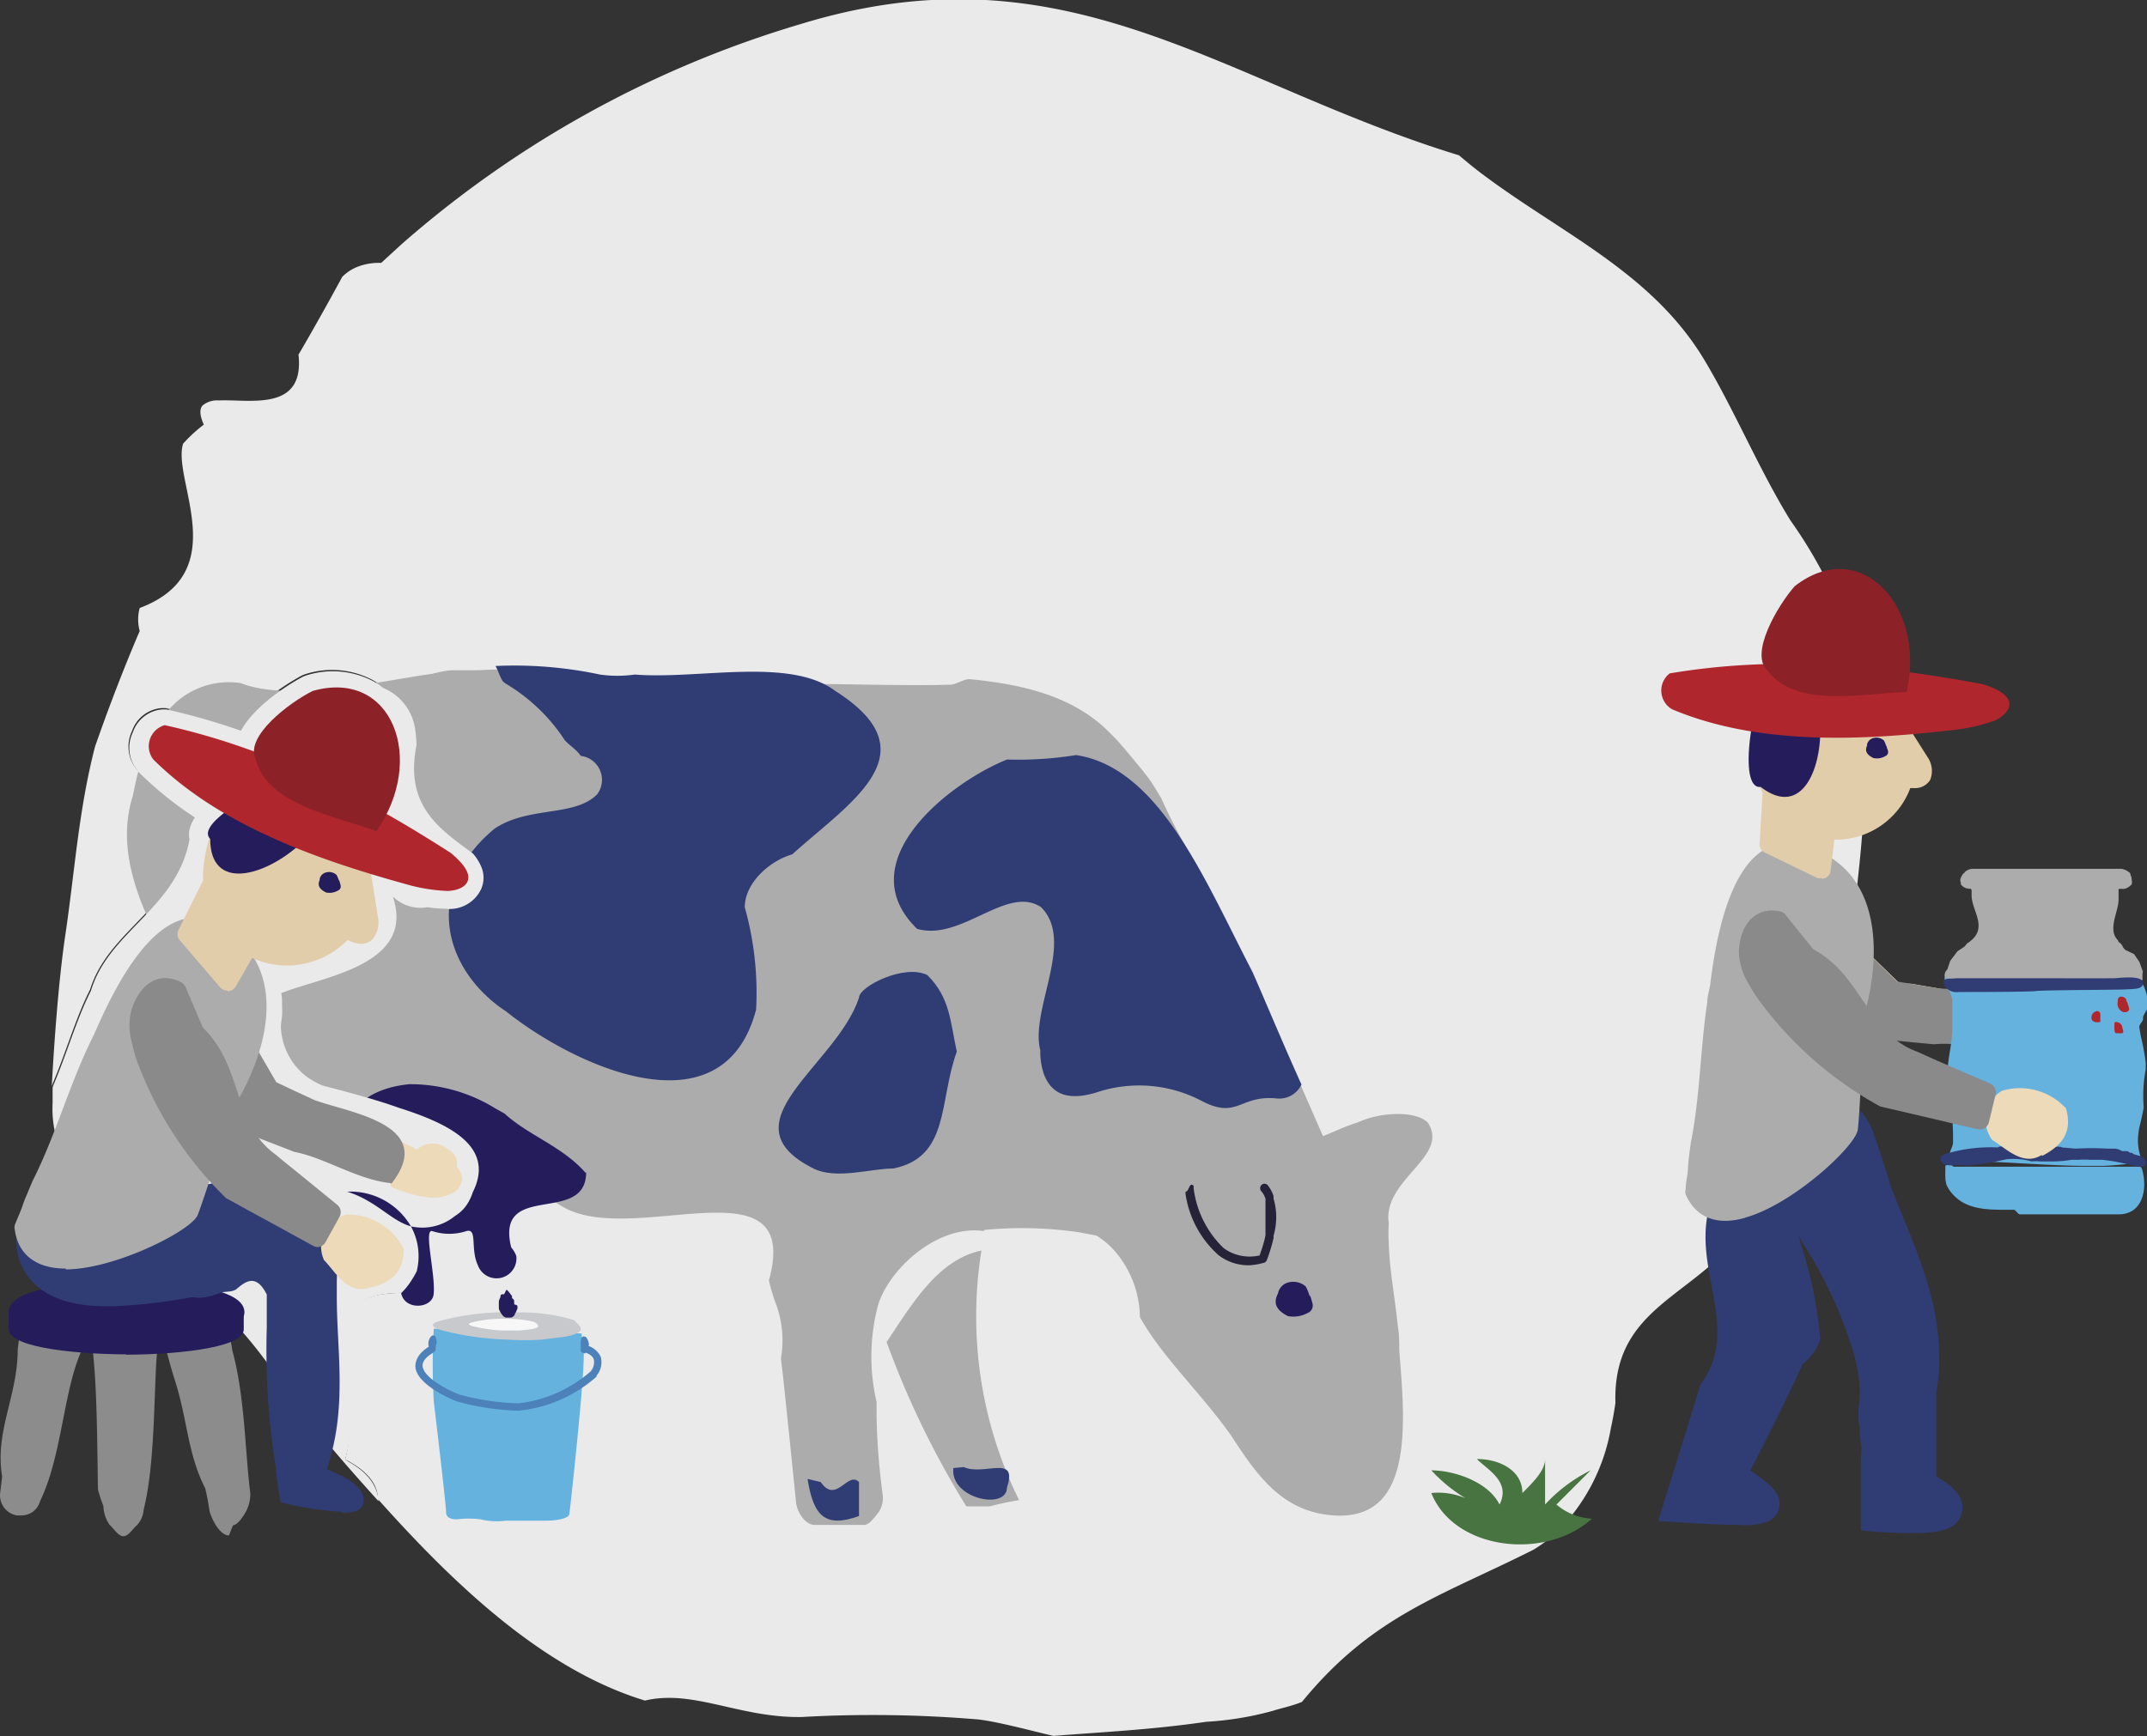 <svg xmlns="http://www.w3.org/2000/svg" viewBox="0 0 130.62 105.66"><rect x="0" y="0" width="130.62" height="105.66" fill="#333333" stroke="none"/><defs><style>.cls-1{fill:#eaeaea;}.cls-2{fill:#acacac;}.cls-3{fill:#251c5c;}.cls-4{fill:#303c74;}.cls-5{fill:#262237;}.cls-6{fill:#65b2df;}.cls-7{fill:#c8c9cc;}.cls-8{fill:#f7f7f8;}.cls-9{fill:#4c81b9;}.cls-10{fill:#eddab9;}.cls-11{fill:#8b8a8a;}.cls-12{fill:#af272d;}.cls-13{fill:#e2cdab;}.cls-14{fill:#8c2228;}.cls-15{fill:#8d8c8c;}.cls-16{fill:#477441;}</style></defs><title>cdv_4_mobile</title><g id="Capa_2" data-name="Capa 2"><g id="Footers"><path class="cls-1" d="M112.33,38.08a27.82,27.82,0,0,0-3.39-6.39c-1.94-3.13-3.48-6.89-5.38-10-3.24-5.22-8.73-7.57-13.49-11.18-.45-.34-.88-.7-1.31-1.06-14.4-4.4-23.76-12.95-40-8A64.59,64.59,0,0,0,24.41,14.88L23.19,16a3.59,3.59,0,0,0-1.37.21,2.68,2.68,0,0,0-1,.64c-.54,1-1.21,2.21-1.93,3.47-.24.42-.48.84-.73,1.26.39,3.52-3,2.7-4.85,2.79a1.36,1.36,0,0,0-1,.32c-.17.22-.17.58.09,1.15A9.07,9.07,0,0,0,11.14,27c-.7,2.18,3.12,7.83-2.64,10a2.66,2.66,0,0,0,0,1.4c-.2.46-.39.92-.58,1.38q-1.14,2.79-2.14,5.66c-1,3.88-1.22,7.5-1.8,11.42-.46,3.06-.73,7.37-.83,9.24l.06-.17c.66-1.55,1.16-3.19,1.83-4.77.14-.32.28-.63.44-.94,1.12-3.63,5.27-5,6-9.22a1.36,1.36,0,0,1,0-.6,2.19,2.19,0,0,1,.33-.73,21.4,21.4,0,0,1-3.39-2.73,2.18,2.18,0,0,1-.39-2.45,2.07,2.07,0,0,1,1.81-1.4l.23,0a40.73,40.73,0,0,1,4.54,1.3c1-1.86,3.74-3.27,3.77-3.29l.18-.07a5.3,5.3,0,0,1,4.07.33,4.48,4.48,0,0,1,.64.43,3.18,3.18,0,0,1,1.93,2.47,6.79,6.79,0,0,1,.09,1c-.73,3.68,1.34,5.06,3.43,6.6a3,3,0,0,1,.49.76,1.7,1.7,0,0,1,0,1.43,2.12,2.12,0,0,1-2.17,1.17A7.57,7.57,0,0,1,26,55.17a2.43,2.43,0,0,1-2.11-.65c1.25,3.74-3.11,4.67-5.92,5.57-.31.1-.6.2-.87.31,0,.22,0,.44.05.67s0,.46,0,.7,0,.47-.07.71a4,4,0,0,0,1.63,3.05,5.56,5.56,0,0,0,.9.49c1.05.28,2.56.66,4.05,1.15l.64.22c3.07,1,5.84,2.36,4.45,5.13a2.91,2.91,0,0,1-.45.88,2.37,2.37,0,0,1-.63.56,3.14,3.14,0,0,1-2.66.67,3.77,3.77,0,0,1,.28,2.74,6.25,6.25,0,0,1-.41.69,3.8,3.8,0,0,1-.52.62c-5.31.08-1.84,3.54-2.91,6.88,0,.35-.05.71-.09,1.07A14.55,14.55,0,0,1,21,88.82l.22.11c.43.25,1.77,1,1.77,2.3v0c4.53,5.07,10,10.36,16.25,12.26,2.93-.7,5.75,1.06,9.52,1a76.94,76.94,0,0,1,10.78.15c1.26.16,2.89.61,4.55,1,3-.24,5.94-.37,9.3-.86a19.3,19.3,0,0,0,4.06-.67c.49-.16,1.1-.27,1.76-.54,4.31-5.27,8.47-6.43,14.1-9.27a9.87,9.87,0,0,0,1.21-.88A11.72,11.72,0,0,0,98,86.93c.11-.51.2-1,.28-1.55-.21-6.82,6.6-6.48,8.86-12.67a8.33,8.33,0,0,1,.14-1.44c.84-5,5.13-12.44,5.61-16.57C113.52,49.45,114,43.24,112.33,38.08Z"/><path class="cls-1" d="M21.14,72.52c1.77.55,2.68,1.78,3.88,2.11A4.26,4.26,0,0,0,21.14,72.52Z"/><path class="cls-2" d="M19.19,78.7c.57-3.34,1.93-8.87,3.38-10.31a2.4,2.4,0,0,1,1.79-.76c2.05,0,4.8,2.09,7,3.77.7.53,1.34,1,1.95,1.44.3.21.59.4.88.57,4.26,2.58,14.65-3,12.59,4.52.09.39.21.78.33,1.17a6.42,6.42,0,0,1,.4,3.58l.12,1c.41,3.85.8,7.75.8,7.75.06.58.55,1.37,1.14,1.37h3c.33,0,.65-.5.87-.75a1.58,1.58,0,0,0,.26-1.1,40.93,40.93,0,0,1-.37-4.69c0-.29,0-.63,0-.94a12.23,12.23,0,0,1,.09-5.9v0c.69-2.23,3.64-4.92,6.45-4.5,0,0,0,0,0-.07a23.93,23.93,0,0,1,5.77.14l1.06.2a5,5,0,0,1,1,.81,6.26,6.26,0,0,1,1.65,4.15,13.57,13.57,0,0,0,.74,1.18c1.34,1.94,3.18,3.75,4.79,6,.25.39.51.78.77,1.16,1.32,1.9,2.82,3.55,5.48,3.73a4.44,4.44,0,0,0,1.45-.11c3.36-.86,2.86-6.06,2.55-9.9,0-.51,0-1-.09-1.51-.17-1.74-.51-3.42-.55-5.05a9.63,9.63,0,0,1,0-1.2c-.4-2.68,3.75-4.06,2.37-6.14-.69-.69-2.77-.69-4.27,0-.38.12-.75.26-1.1.41s-.67.29-1,.42L79,65.74q-.33-.72-.72-1.5a14.74,14.74,0,0,1-1.62-2.17c-.23-.37-.44-.75-.63-1.13-.9-5-3.67-8.5-5.38-12.36-.2-.33-.38-.63-.54-.88s-.32-.46-.45-.62l-.13-.17c-.47-.57-.94-1.15-1.44-1.72-.25-.28-.52-.55-.79-.81C65.06,42.26,62,41.63,59,41.33c-.43,0-.86.37-1.28.34-4.73.13-10.27-.33-14.83.27H38.77c-.35,0-.69-.45-1-.45a31.58,31.58,0,0,0-8.71-.7c-.48,0-1,0-1.46,0s-.9.12-1.33.22c-3,.4-8.55,1.76-11.63.56A4.82,4.82,0,0,0,9.82,43.8a6.91,6.91,0,0,0-.5.78,9.87,9.87,0,0,0-.51,1c-.15.48-.29,1-.41,1.43s-.23,1-.32,1.43c-1.48,4.66,2,9.51,4.39,13.76l.33.77c.2.47.37.82.49,1l-.11,4.59"/><path class="cls-3" d="M35.66,71.34c0,3.26-5.56.49-4.56,4.57a1.72,1.72,0,0,1,.31.52,1.21,1.21,0,0,1-2.34.56c-.47-1,0-2.27-.7-2.07a3.34,3.34,0,0,1-2.07,0c-.55-.17.22,2.69.08,3.86-.13,1-2.34,1-1.95-.7.24-1.05-.63-3.2-1-3.22a3.34,3.34,0,0,1-3-2.55c-.21-2.53.18-5.91,4.47-6.33a9.84,9.84,0,0,1,5.23,1.47l.57.32c1.45,1.33,3.53,2,4.93,3.61"/><path class="cls-4" d="M30.73,41.58A11,11,0,0,1,34.33,45c.21.3.72.57,1,1a1.47,1.47,0,0,1,1,2.34c-1.38,1.39-4.15.7-6.23,2.08-3.64,3-3.56,7.12-.7,10a8.67,8.67,0,0,0,1.39,1.13C35,64.91,44,69.06,46,61.44a19.25,19.25,0,0,0-.69-6.23c0-1.39,1.38-2.77,2.89-3.22.52-.47,1.08-.94,1.62-1.4,3.27-2.77,6-5.36,1-8.54-2.77-2.08-8.31-.69-12.2-1a7.53,7.53,0,0,1-2.12,0,25,25,0,0,0-6.36-.52c.15.19.33.88.53,1h0c1.6,1.06-.2-.13,0,0"/><path class="cls-2" d="M53.94,81.67a54.16,54.16,0,0,0,4.85,10h1.43A18,18,0,0,1,62,91.29,25.25,25.25,0,0,1,59.71,76.1C57.05,76.67,55.51,79.33,53.94,81.67Z"/><path class="cls-5" d="M76,77a3,3,0,0,1-1.87-.62,6.19,6.19,0,0,1-2-3.69,1,1,0,0,1,0-.17c.22,0,.22-.64.49-.35,0,0,0,.1,0,.15a6.08,6.08,0,0,0,1.82,3.63,2.67,2.67,0,0,0,2.19.45,9.38,9.38,0,0,0,.3-.95l.06-.27c0-.56,0-1.34,0-2.24a1.75,1.75,0,0,0-.11-.24.9.9,0,0,0-.14-.2.28.28,0,0,1,0-.38.26.26,0,0,1,.38,0,2,2,0,0,1,.36.67s0,.1,0,.15a4,4,0,0,1,0,2.26s0,.1,0,.15a10.18,10.18,0,0,1-.41,1.34.26.26,0,0,1-.19.16A4.1,4.1,0,0,1,76,77Z"/><path class="cls-4" d="M49.13,90c.36,2.26,1.06,3,3.13,2.26V90.19c-.69-.7-1.38,1.38-2.33,0Z"/><path class="cls-4" d="M58,89.34c-.21,1.88,3.26,2.58,3.26,1.19.69-2.08-1.39-.69-2.63-1.25Z"/><path class="cls-4" d="M55.81,56.53c2.69.76,5.46-2.71,7.53-1.32,2.08,2.08-.69,6.23-.05,8.71a4.26,4.26,0,0,0,.23,1.48C64,66.61,65,67,66.71,66.48a8.16,8.16,0,0,1,6.44.54c2.17,1.11,2.27-.41,4.55-.17A1.5,1.5,0,0,0,79.18,66c-.77-1.7-1.5-3.42-2.24-5.14-.24-.57-.49-1.14-.74-1.71-2.57-4.93-5-10.88-9.1-12.72a6.39,6.39,0,0,0-1.63-.48,22.22,22.22,0,0,1-4.2.27c-3.47,1.38-9.7,6.23-5.46,10.32"/><path class="cls-4" d="M58.21,64c-1.1,3-.41,6.42-3.87,7.11-1.38,0-3.46.69-4.85,0-5.54-2.77,1.39-6.23,2.77-10.39,0-.69,2.77-2.08,4.16-1.38,1.38,1.38,1.38,2.77,1.79,4.66"/><path class="cls-3" d="M79.71,78.86a4.19,4.19,0,0,1,.14.47.48.48,0,0,1-.29.57,1.8,1.8,0,0,1-1.21.19c-.57-.29-.92-.67-.64-1.29a.5.5,0,0,0,.05-.13.86.86,0,0,1,.68-.64,1.15,1.15,0,0,1,1,.26,3.09,3.09,0,0,1,.23.57Z"/><path class="cls-4" d="M31.58,81a.34.34,0,0,0-.67,0h0l.69,0S31.58,81,31.58,81Z"/><path class="cls-6" d="M35.48,82.06s-.07-.48-.1-.91L31.54,81l-.7,0-4.45-.14a39.33,39.33,0,0,0,0,4.42s.75,6.27.75,6.75.65.42.66.43a5.71,5.71,0,0,1,1.44,0,4.09,4.09,0,0,0,1.55.08h.7l1.76,0c.7,0,1.35-.15,1.39-.4C34.79,90.9,35.71,82.4,35.48,82.06Z"/><path class="cls-7" d="M31.53,79.87a11,11,0,0,1,3.3.44.46.46,0,0,1,.22.15c.25.26.54.52-.11.74a3.25,3.25,0,0,1-.83.18L33,81.52a15.77,15.77,0,0,1-2.17,0A17.71,17.71,0,0,1,27.05,81c-.84-.2-.91-.42-.36-.6A16.07,16.07,0,0,1,31.53,79.87Z"/><path class="cls-8" d="M30.94,80.26a6.16,6.16,0,0,1,1.56.19l.11.07c.11.11.25.22-.06.32a2.14,2.14,0,0,1-.39.07l-.54.06c-.3,0-.68,0-1,0a9.23,9.23,0,0,1-1.76-.24c-.39-.09-.43-.18-.17-.25A8,8,0,0,1,30.94,80.26Z"/><path class="cls-3" d="M31.28,79.38a.88.88,0,0,0,0-.16c0-.06,0-.11-.05-.16L31.15,79s0,0,0,0l0,0a.08.08,0,0,0,0,0l0-.06,0-.07-.09-.11h0a1.38,1.38,0,0,0-.23-.27.22.22,0,0,0-.08.11s-.06.17-.12.17h0a.11.11,0,0,0-.09,0s-.06,0-.09.08l0,.07s0,0,0,0l0,0a.08.08,0,0,1,0,0l0,0a.54.54,0,0,1-.05.11.75.75,0,0,0-.05.16l0,.16a.41.41,0,0,0,0,.11s0,.07,0,.11,0,.05,0,.07.05.13.08.19.05.08.07.12l.05.06a.27.27,0,0,0,.07.08.29.29,0,0,0,.16.09h.06a.07.07,0,0,0,.06,0h.07a.07.07,0,0,0,.06,0h.06a.29.29,0,0,0,.16-.09l.07-.08,0-.06a.5.5,0,0,0,.08-.12,1.54,1.54,0,0,1,.08-.19s0,0,0-.07,0-.08,0-.11A.41.41,0,0,0,31.28,79.38Z"/><path class="cls-9" d="M35.64,82.24a.15.15,0,0,1,0,.06c-.06.06,0,.09-.07.06a.76.76,0,0,1-.16-.06.13.13,0,0,1-.08-.11c0-.12,0-.24,0-.36a1,1,0,0,1,.06-.43.14.14,0,0,1,.11-.07h0a.29.29,0,0,1,.17.06.9.9,0,0,1,.16.41A1,1,0,0,1,35.64,82.24Z"/><path class="cls-9" d="M26.2,82.23a.16.16,0,0,0,0,.07c.05,0,0,.08.07,0a.44.44,0,0,0,.16-.06.13.13,0,0,0,.08-.11c0-.12,0-.24.05-.36a.89.89,0,0,0-.07-.43.12.12,0,0,0-.1-.07h0c-.1,0-.08,0-.17.06a.73.73,0,0,0-.16.41A1,1,0,0,0,26.2,82.23Z"/><path class="cls-9" d="M31.58,85.85h0a15.41,15.41,0,0,1-3.8-.57c-.3-.12-2.43-1-2.51-2.11,0-.48.28-.91.93-1.28l.22.39c-.49.28-.73.56-.71.85.05.66,1.4,1.42,2.25,1.74h0a15,15,0,0,0,3.6.53,8.12,8.12,0,0,0,4.36-1.93.84.84,0,0,0,.2-.76c-.12-.31-.57-.42-.58-.42l.1-.43a1.32,1.32,0,0,1,.9.69,1.25,1.25,0,0,1-.25,1.17l0,.06a8.42,8.42,0,0,1-4.65,2.06Z"/><path class="cls-10" d="M126.58,63.93a6.18,6.18,0,0,1-2.14.1L124,64c-.49-.12.37-1.07-.68-1.15-2.2-.16-6.88.59-9.08.36a.48.48,0,0,1-.23-.07c-1.46-.83-8.71-5.1-8.16-7.82.31-1.55,1-2.06,1.6-2.22a1.86,1.86,0,0,1,1.22.1.4.4,0,0,1,.15.1c6.76,6.55,6.76,6.55,6.77,6.57s0,0,0,0a2.8,2.8,0,0,1,.41,0,1.82,1.82,0,0,1,.32,0l8.26,1.43.19,0s0,0,0,0,0,0,.07-.08a1.51,1.51,0,0,1,.76-.56l.23,0a2.1,2.1,0,0,1,.81.14A1.47,1.47,0,0,1,127,61a.91.91,0,0,1,.39.41,1.23,1.23,0,0,1,.08.36.94.94,0,0,1,.51.63,1,1,0,0,1-.41,1,2.41,2.41,0,0,1-1,.53"/><path class="cls-11" d="M123.83,63.8c-2,.35-4.34-.43-6.16-.25l-1.1-.1-2.35-.23a.48.48,0,0,1-.23-.07c-1.46-.83-8.71-5.1-8.16-7.82.31-1.55,1-2.06,1.6-2.21a1.82,1.82,0,0,1,1.22.09.49.49,0,0,1,.15.1l6.62,6.42,1.24.21,1.28.21c2.14.18,7.66-.65,5.89,3.65"/><path class="cls-2" d="M130.37,59.13l-.21-.59-.33-.48-.53-.25c-.05-.07-.13-.12-.16-.21s-.12-.19-.21-.25-.06-.16-.11-.16c-.61-.68.1-1.76.07-2.49v-.51c0-.09,0-.1.11-.1a2.26,2.26,0,0,0,.26,0,.92.92,0,0,0,.31-.16c.05-.05.09-.06.12-.13a.4.4,0,0,0,0-.24.55.55,0,0,0-.07-.3s0-.14-.08-.17a1,1,0,0,0-.49-.22H120a.79.79,0,0,0-.47.2s0,.06-.06.07a.34.34,0,0,0-.09.12.56.56,0,0,0-.09.17.32.32,0,0,0,0,.27.54.54,0,0,1,0,.11.65.65,0,0,0,.11.12.65.65,0,0,0,.48.15.15.15,0,0,1,.07.15v.27c0,.94,1.08,2-.21,2.87a.31.31,0,0,0-.09.07,1.15,1.15,0,0,1-.14.17l-.42.28-.44.58-.18.53v0a.48.48,0,0,0-.16.41c0,.09,0,.4,0,.5s0-.17.11-.16.06-.06.09-.06h11.65s.08.06.12,0a.11.11,0,0,0,.07-.11,2,2,0,0,1,0-.35Z"/><path class="cls-6" d="M130.62,60.58a3.86,3.86,0,0,0-.16-.48s-.18-.4-.2-.4H118.94c-.18,0-.36-.21-.54-.21,0,0,.1.5.1.5l.28.82V62.6c0,1.08-.49,2.51-.23,3.45,0,.12-.09.24-.11.36a2.17,2.17,0,0,0,0,.25c0,.1.11-.21.11-.11a13.1,13.1,0,0,1,.27,2.65v.32c0,.25-.2.5-.21.76,0,0-.08.06,0,.07s.25.3.41.3c2.7,0,5.36.3,8,.3h.81c.75,0,1.83-.17,2.55-.17a3.25,3.25,0,0,1-.31-1.47,5.4,5.4,0,0,1,.08-.69c.07-.25.13-.54.19-.81s.05-.28.08-.41a8.73,8.73,0,0,1,.12-2.31c0-.14,0-.29,0-.43a13.66,13.66,0,0,0-.3-1.62l-.09-.54c0-.18.26-.36.23-.54s.3-.52.3-.73v-.64h0Z"/><path class="cls-6" d="M130.21,71H118.85s-.09-.08-.13-.09a1.54,1.54,0,0,0-.3,0s-.07,0-.07.06,0,.26,0,.39a2.08,2.08,0,0,0,0,.25,1.61,1.61,0,0,0,.09.54v0l.06.1v0s0,0,0,0a1.28,1.28,0,0,0,.14.23c.91,1.22,2.35,1.14,3.87,1.14.13,0,.25.28.38.28h6c1.44,0,1.79-1.48,1.43-2.75C130.31,71.13,130.26,71,130.21,71Z"/><path class="cls-4" d="M126.27,69.9a17.57,17.57,0,0,1,1.94,0l.45,0a1,1,0,0,1,.44.15c.35,0,.34,0,.44.07s.16,0,.22.08.37.1.53.19.4.35.18.54-.59,0-.73,0a11.61,11.61,0,0,0-1.85-.35l-.74,0a5.4,5.4,0,0,0-.7,0h-.09l-.34,0a6.45,6.45,0,0,1-1.06.1c-.28,0-.56,0-.84,0a2.82,2.82,0,0,0-.52,0,4.06,4.06,0,0,0-1.55-.13,17.39,17.39,0,0,1-2.17.37c-.17,0-.15,0-.34,0s-.13-.05-.59,0a1.84,1.84,0,0,0-.36,0c-.15-.06-.34,0-.47-.2-.25-.39.24-.52.5-.57a9.38,9.38,0,0,1,2.94-.32c0-.11,1-.1,1.16-.11a4,4,0,0,0,.86,0c.17.19.66,0,1,.11,0,0,.79-.11.87,0Z"/><path class="cls-4" d="M118.28,59.64c-.07.08,0,.22,0,.31a.87.87,0,0,0,.88.42c.37,0,4.32,0,4.69-.06s5.09-.07,5.49-.1.88,0,1-.24c.32-.69-1.43-.45-1.7-.44s-5,0-5.41,0H119C118.85,59.57,118.38,59.52,118.28,59.64Z"/><path class="cls-12" d="M129.45,61.1a1.87,1.87,0,0,1,.07.22.19.19,0,0,1-.07.23.34.34,0,0,1-.36,0,.54.54,0,0,1-.25-.59.13.13,0,0,1,0-.06c0-.16.07-.23.18-.25a.36.36,0,0,1,.33.16c0,.09.07.18.1.26Z"/><path class="cls-12" d="M127.72,62.2a.51.51,0,0,1-.24,0,.27.27,0,0,1-.24-.32.4.4,0,0,1,.29-.34.19.19,0,0,1,.25.18c0,.1,0,.2,0,.31S127.8,62.2,127.72,62.2Z"/><path class="cls-12" d="M129.12,62.54c.1.34.1.35-.25.34-.19,0-.2,0-.23-.2a2.54,2.54,0,0,1,0-.39c0-.07,0-.1.13-.09A.37.37,0,0,1,129.12,62.54Z"/><path class="cls-4" d="M117.8,89.85c0-.65,0-1.41,0-2.22,0-.41,0-.83,0-1.26,0-.26,0-.53,0-.81s0-.57,0-.86a10.7,10.7,0,0,0,.18-2.23,9.82,9.82,0,0,0-.06-1.09c-.27-3.19-1.65-6-2.88-9.16-.09-.28-.17-.55-.25-.82-.26-.82-.52-1.62-.79-2.37a3.68,3.68,0,0,0-3.62-2.61,5.82,5.82,0,0,0-1.17.13,8.62,8.62,0,0,0-2.25-.69,2.84,2.84,0,0,0-.78-.12,2.35,2.35,0,0,0-1.77.8c-.82.93-1.07,2.56-.76,5,0,.36.09.74.13,1.12s.08.76.13,1.15c-.8,3.7,2,7.16-.47,10.47l-.21.7c-1,3.27-1.95,6.28-1.95,6.28l-.4,1.3,1.36.09c.09,0,2.12.15,3.58.15a4.31,4.31,0,0,0,1.72-.19,1.2,1.2,0,0,0,.72-1c0-.41.06-.92-1.77-2.12.68-1.33,1.91-3.77,2.64-5.3.24-.51.43-.92.51-1.15a3.71,3.71,0,0,0,.73-.77,2.47,2.47,0,0,0,.37-.77,24.89,24.89,0,0,0-1.2-5.83c-.07-.3-.11-.5-.11-.5l.18.38a25.79,25.79,0,0,1,3.2,6.93,8.45,8.45,0,0,1,.19.84,7.08,7.08,0,0,1,.06,2.47c0,.33,0,.66.06,1s0,.67.09,1,0,.78,0,1.15c0,1.83,0,3.17,0,3.2v1l1,.08s1,.08,2,.08c1.71,0,2.76-.17,3.09-1.07S119.08,90.57,117.8,89.85Z"/><path class="cls-2" d="M106.17,74.11c-1.72.49-3,0-3.62-1.43a.57.57,0,0,1,0-.29s0-.28.08-.73.06-.72.1-1.07.09-.71.14-1.06c.57-2.9.56-5.6,1-8.56,0-.33.11-.66.17-1,.39-3.26,1.47-9.09,5.12-8.63a4.53,4.53,0,0,1,1.18.34c4.17,1.57,4.14,6.61,3,10.37,0,.24,0,.48,0,.71-.1,3.07-.26,5.82-.33,6.06-.28,1.08-4,4.5-6.84,5.28"/><path class="cls-10" d="M124.21,70.29c-1.15.71-2.19-.43-3-.91a2.05,2.05,0,0,1,.59-3,3.81,3.81,0,0,1,3.89,1.07c.38,1.33-.1,2.19-1.44,2.89"/><path class="cls-11" d="M120.6,68.72a.7.7,0,0,1-.29,0l-4.78-1.12-1.13-.26a22.6,22.6,0,0,1-7.48-6.6,10.49,10.49,0,0,1-.61-1,3.89,3.89,0,0,1-.52-1.83c.09-1.77,1-2.28,1.48-2.43a2.12,2.12,0,0,1,1.08,0,.54.54,0,0,1,.28.19l1.29,1.61.4.49c3,1.61,3.27,5.13,6.34,6.24l1.18.53,3.24,1.4a.59.59,0,0,1,.33.66L121,68.3a.59.59,0,0,1-.4.42"/><path class="cls-13" d="M110.8,53.43a.52.52,0,0,1-.24,0l-3.2-1.55a.54.54,0,0,1-.31-.52l.18-3.11a8,8,0,0,1-.68-2.47,3.76,3.76,0,0,1,1-2.92,5.3,5.3,0,0,1,3.92-1.43l.47,0a4.81,4.81,0,0,1,3.71,2.09l1.63,2.57a1.47,1.47,0,0,1,.14,1.39,1.1,1.1,0,0,1-1,.48h-.2a4.84,4.84,0,0,1-4.53,3.14h-.09l-.23,1.9a.56.56,0,0,1-.27.41.58.58,0,0,1-.26.06"/><path class="cls-3" d="M114.78,45.41c0,.09.06.18.08.28a.27.27,0,0,1-.17.33,1,1,0,0,1-.72.11c-.34-.17-.55-.39-.38-.76l0-.08a.53.53,0,0,1,.4-.38.67.67,0,0,1,.63.16,2.67,2.67,0,0,1,.14.34Z"/><path class="cls-3" d="M110.13,41.31A6.26,6.26,0,0,0,106.62,44c-.3,1.52-.47,4,.5,3.89,3.29,2.54,4.48-3.54,3-6.57"/><path class="cls-12" d="M121.32,43.86a11,11,0,0,1-2.18.53c-5.45.64-12,1.06-17.42-1.23a1.32,1.32,0,0,1-.14-2.18c6.3-1.06,12.48-.58,19.07.66,1,.32,1.62.73,1.6,1.24s-.71.89-.93,1"/><path class="cls-14" d="M116,42.11c-2.66.09-6.77,1-8.45-1.29-1.16-1,.62-4,1.64-5.15,4-3.11,8,1.24,6.81,6.44"/><path class="cls-1" d="M21.17,88.93,21,88.82a14.55,14.55,0,0,0,.42-2.19c0-.36.07-.72.09-1.07,1.07-3.34-2.4-6.8,2.91-6.88a3.8,3.8,0,0,0,.52-.62,6.25,6.25,0,0,0,.41-.69A3.77,3.77,0,0,0,25,74.63c-1.2-.33-2.11-1.56-3.88-2.11A4.26,4.26,0,0,1,25,74.63,3.14,3.14,0,0,0,27.68,74a2.37,2.37,0,0,0,.63-.56,2.91,2.91,0,0,0,.45-.88c1.39-2.77-1.38-4.15-4.45-5.13l-.64-.22c-1.49-.49-3-.87-4.05-1.15a5.56,5.56,0,0,1-.9-.49,4,4,0,0,1-1.63-3.05c0-.24.05-.48.07-.71s0-.47,0-.7,0-.45-.05-.67c.27-.11.56-.21.87-.31,2.81-.9,7.17-1.83,5.92-5.57a2.43,2.43,0,0,0,2.11.65,7.57,7.57,0,0,0,1.08.09,2.12,2.12,0,0,0,2.17-1.17,1.7,1.7,0,0,0,0-1.43,3,3,0,0,0-.49-.76c-2.09-1.54-4.16-2.92-3.43-6.6a6.79,6.79,0,0,0-.09-1,3.18,3.18,0,0,0-1.93-2.47,4.48,4.48,0,0,0-.64-.43,5.3,5.3,0,0,0-4.07-.33l-.18.07s-2.76,1.43-3.77,3.29a40.73,40.73,0,0,0-4.54-1.3l-.23,0a2.07,2.07,0,0,0-1.81,1.4,2.18,2.18,0,0,0,.39,2.45,21.4,21.4,0,0,0,3.39,2.73,2.19,2.19,0,0,0-.33.73,1.36,1.36,0,0,0,0,.6c-.77,4.21-4.92,5.59-6,9.22-.16.31-.3.62-.44.94-.67,1.58-1.17,3.22-1.83,4.77l-.06.17c0,.58,0,.93,0,.94-.34,6.8,9.13,8.64,9.37,11.77.12.14.25.27.37.4,2.7,2.19,4.51,5.62,6.77,8.26,1,1.22,2.15,2.51,3.32,3.81v0C22.94,89.92,21.6,89.18,21.17,88.93Z"/><path class="cls-15" d="M15.23,90.89c-.32-2.44-.32-5.9-1.1-8.72-.08-.62-.13-.58-.13-.58-.07-.62-.6-.58-1.24-.58h0L11,80.83c-.34.07-.63,0-.81.32a1,1,0,0,0-.13.85s.11.33.28,1c.09.31.19.65.3,1,.77,2.4.77,4.47,1.84,6.56.16.62.27,1.41.27,1.41.15.53.63,1.47,1.18,1.47h0l.24-.61c.31-.06.58-.49.76-.78A2.36,2.36,0,0,0,15.23,90.89Z"/><path class="cls-15" d="M4.17,80.33,2.66,80l-.23,0a1.23,1.23,0,0,0-1.22,1.09l-.13,1c0,2.88-1.41,5-.95,7.76-.07.62-.12,1-.12,1a1.24,1.24,0,0,0,1,1.37l.23,0A1.23,1.23,0,0,0,2,92a1.24,1.24,0,0,0,.44-.65c1.41-2.92,1.41-7.07,2.69-9.5a1.23,1.23,0,0,0-.94-1.54Z"/><path class="cls-15" d="M8.38,80.56H6.84a1.23,1.23,0,0,0-.9.39,1.26,1.26,0,0,0-.33.93c.3,2.43.3,5.89.35,8.76a7.76,7.76,0,0,0,.33,1,2.14,2.14,0,0,0,.38,1.16c.22.18.52.69.84.69h0c.31,0,.61-.51.83-.68a1.56,1.56,0,0,0,.4-.94c.62-2.47.62-6,.76-8.86l.08-1.07a1.22,1.22,0,0,0-1.21-1.33Z"/><path class="cls-3" d="M7.7,81.71C6,81.71.53,81.58.53,79.85S6,78,7.7,78s7.17.13,7.17,1.85S9.38,81.71,7.7,81.71"/><path class="cls-3" d="M7.7,82.42c-2.48,0-7.17-.32-7.17-1.54v-1H1.1c0,.35,2.38,1,6.6,1s6.56-.67,6.6-1l0-.24h.53v1.26c0,1.22-4.69,1.54-7.17,1.54"/><path class="cls-4" d="M20.76,92a19.61,19.61,0,0,1-3.29-.48l-.38-.09L17,91.09c0-.09-.09-.61-.19-1.41,0-.27-.07-.57-.11-.9a45,45,0,0,1-.47-8c0-.35,0-.69,0-1v-1c-.69-1.39-1.39-.7-1.87-.31-.33.19-.63.09-1,.22a5.11,5.11,0,0,1-.84.25,2.44,2.44,0,0,1-.8,0l-1.09.18A33.21,33.21,0,0,1,7,79.49l-.57,0c-2.11,0-3.64-.54-4.56-1.61A3.65,3.65,0,0,1,1,75.15l0-.29.27-.13a23.09,23.09,0,0,1,6-1.77l.83-.13c1.72-.16,3.49-.62,5.26-.88.29,0,.58-.09.88-.12,2,0,4.57-.22,5.26,1.17a1.67,1.67,0,0,1,1.06,1.78c0,.35,0,.72,0,1.1,0,.71-.05,1.39-.07,2.06l0,1c0,3.3.66,6.76-.61,10.46.36.16.68.31,1,.46.82.46,1.24.92,1.24,1.39s-.22.81-1.27.81"/><path class="cls-10" d="M26.39,72.9a6.64,6.64,0,0,1-2.09-.48l-.44-.15c-.44-.25.65-.93-.34-1.28-2.08-.76-6.78-1.3-8.84-2.11a.46.46,0,0,1-.2-.13c-1.18-1.19-7-7.26-5.75-9.73.71-1.41,1.56-1.7,2.14-1.7a1.9,1.9,0,0,1,1.15.41.58.58,0,0,1,.11.15C16.88,66,16.88,66,16.88,66s0,0,0,0a1.66,1.66,0,0,1,.39.11,1.31,1.31,0,0,1,.3.12l7.57,3.6.17.1s0,0,0,0a.45.45,0,0,0,.1,0,1.43,1.43,0,0,1,.87-.34l.24,0a2,2,0,0,1,.74.34,1.42,1.42,0,0,1,.28.23.89.89,0,0,1,.24.87,1,1,0,0,1,.33.75,1.06,1.06,0,0,1-.67.87,2.51,2.51,0,0,1-1.11.24"/><path class="cls-11" d="M23.78,72c-2-.19-4.07-1.57-5.87-1.9l-1-.39-2.2-.85a.46.46,0,0,1-.2-.13c-1.18-1.19-7-7.26-5.75-9.73.72-1.41,1.56-1.7,2.14-1.7a1.9,1.9,0,0,1,1.15.41.58.58,0,0,1,.11.15l4.65,8,1.14.54,1.17.54c2,.76,7.55,1.45,4.69,5.1"/><path class="cls-2" d="M4,77.2c-1.79,0-2.89-.84-3.1-2.36a.57.57,0,0,1,0-.29s.1-.26.28-.68.24-.68.38-1,.27-.65.42-1c1.33-2.64,2.05-5.25,3.3-8,.14-.3.28-.61.44-.91C7,60,9.61,54.66,13,56.08a4.72,4.72,0,0,1,1,.64c3.59,2.65,2.21,7.49.13,10.81-.07.23-.15.46-.22.68C13,71.14,12.13,73.74,12,74c-.56,1-5.09,3.25-8,3.25"/><path class="cls-10" d="M22.4,78.38c-1.3.38-2-1-2.69-1.7a2,2,0,0,1,1.39-2.77A3.8,3.8,0,0,1,24.56,76c0,1.38-.69,2.07-2.16,2.39"/><path class="cls-11" d="M19.34,75.89a.55.55,0,0,1-.28-.07l-4.31-2.36-1-.55a22.56,22.56,0,0,1-5.43-8.38A11.87,11.87,0,0,1,8,63.36a3.82,3.82,0,0,1,0-1.91c.56-1.68,1.54-1.93,2.08-1.93a2.24,2.24,0,0,1,1,.29.75.75,0,0,1,.21.26l.81,1.9.25.58c2.46,2.36,1.77,5.82,4.43,7.72.31.27.65.54,1,.82l2.74,2.23a.58.58,0,0,1,.14.72l-.86,1.56a.57.57,0,0,1-.5.29"/><path class="cls-13" d="M13.83,60.28a.57.57,0,0,1-.44-.2l-2.45-2.86a.55.55,0,0,1-.08-.63l1.49-3A8.21,8.21,0,0,1,12.74,51a4,4,0,0,1,3.9-2.75,7,7,0,0,1,3.15.82,5.07,5.07,0,0,1,2.7,3.56s.51,3.23.51,3.23a1.6,1.6,0,0,1-.31,1.27.94.94,0,0,1-.72.31,1.91,1.91,0,0,1-.82-.24,5.19,5.19,0,0,1-3.68,1.56,5,5,0,0,1-2.13-.47l-1,1.75a.58.58,0,0,1-.44.28h-.05"/><path class="cls-3" d="M19.82,49.42a6.22,6.22,0,0,0-4.26-1.14c-1.39.7-3.47,2.08-2.77,2.77,0,4.16,5.54,1.39,7-1.63"/><path class="cls-12" d="M27.22,54.22A10.56,10.56,0,0,1,25,53.89c-5.29-1.45-11.52-3.53-15.68-7.68a1.33,1.33,0,0,1,.7-2.08c6.23,1.38,11.77,4.15,17.41,7.78.81.68,1.23,1.28,1,1.76s-1,.55-1.23.55"/><path class="cls-14" d="M22.9,50.58c-2.5-.91-6.65-1.6-7.34-4.37-.7-1.39,2.07-3.47,3.46-4.16,4.85-1.38,6.93,4.16,3.88,8.53"/><path class="cls-3" d="M20.64,53.59a2.29,2.29,0,0,1,.08.28.27.27,0,0,1-.17.33,1,1,0,0,1-.72.11c-.34-.17-.55-.39-.38-.76l0-.08a.53.53,0,0,1,.4-.38.66.66,0,0,1,.63.16,3.27,3.27,0,0,1,.14.33Z"/><path class="cls-16" d="M96.85,92.42a3.63,3.63,0,0,1-2.16-.86l2.08-2.08A9.42,9.42,0,0,0,94,91.56V88.79c0,.69-.69,1.38-1.38,2.07,0-1.38-1.39-2.07-2.77-2.07.69.69,2.07,1.38,1.38,2.77-.69-1.39-2.77-2.08-4.15-2.08a9.63,9.63,0,0,0,2.77,2.08,4.14,4.14,0,0,0-2.77-.7C88.46,94.33,94,95,96.85,92.42"/></g></g></svg>